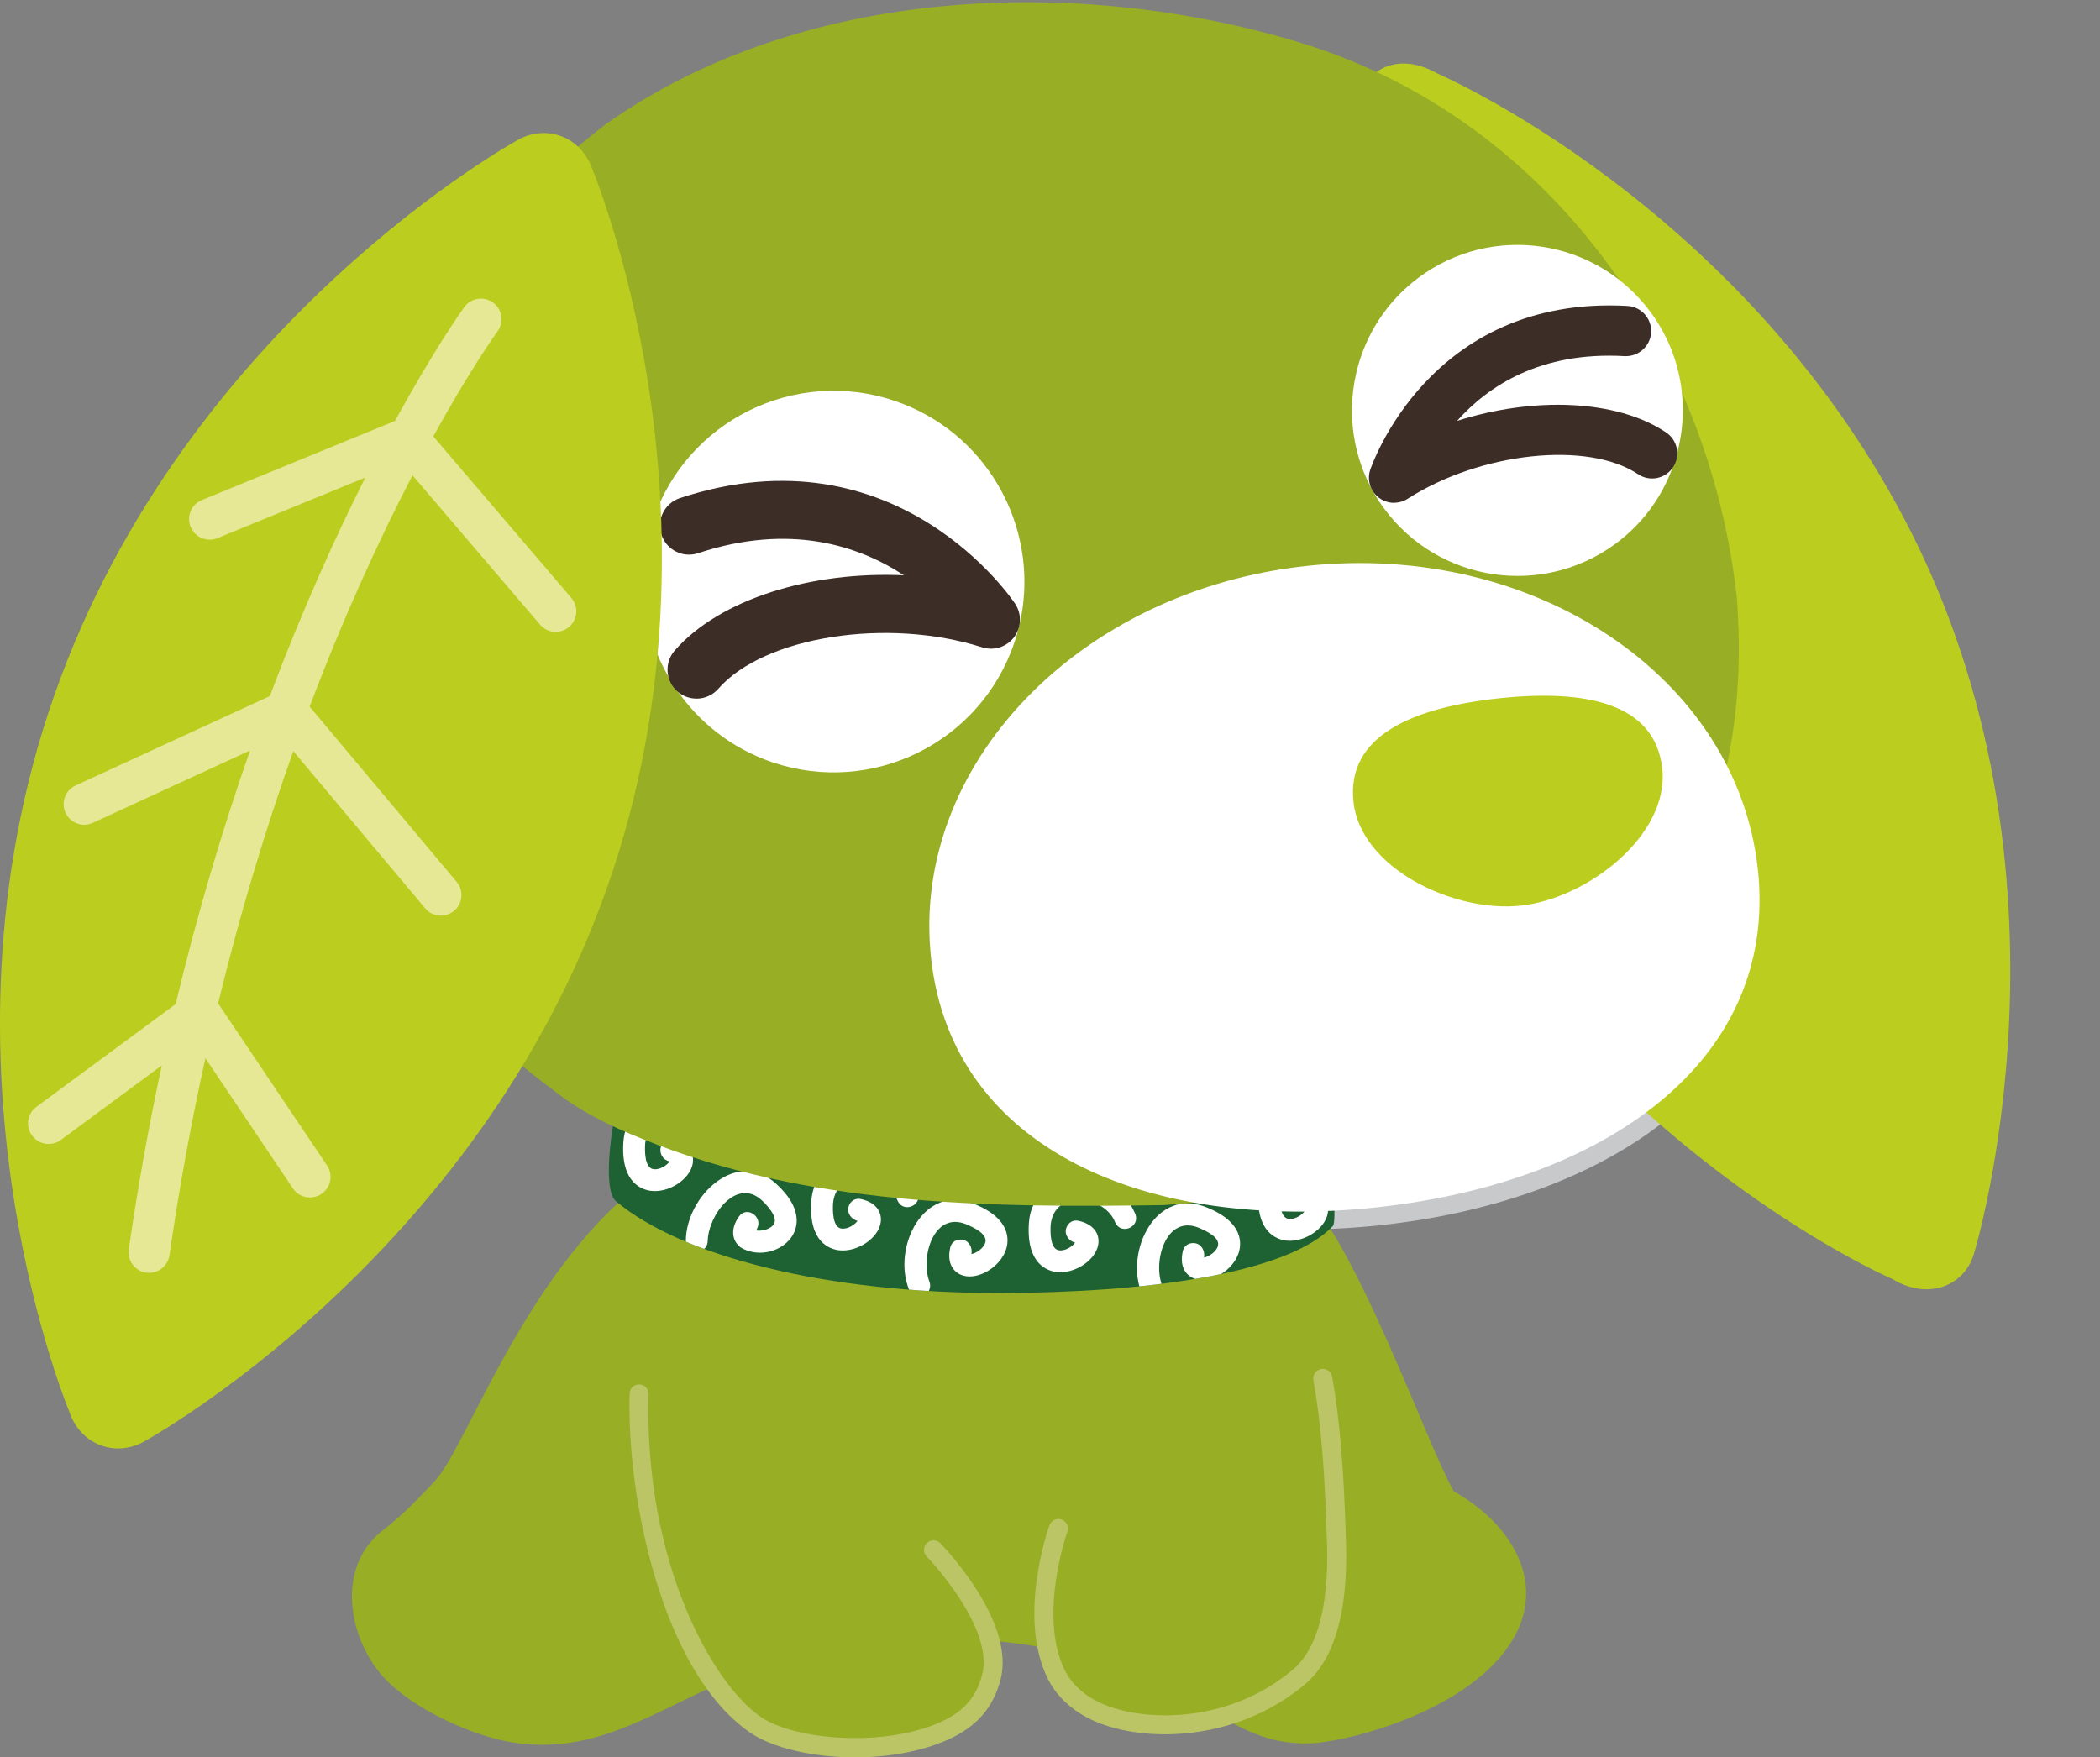 <?xml version="1.0" encoding="UTF-8"?>
<svg id="_レイヤー_1" data-name="レイヤー 1" xmlns="http://www.w3.org/2000/svg" width="580.2" height="485.61" xmlns:xlink="http://www.w3.org/1999/xlink" viewBox="0 0 580.2 485.61">
  <rect x="0" y="0" width="580.2" height="485.61" fill="#808080" stroke="none"/>
  <defs>
    <style>
      .cls-1 {
        fill-rule: evenodd;
      }

      .cls-1, .cls-2, .cls-3, .cls-4, .cls-5, .cls-6, .cls-7, .cls-8, .cls-9, .cls-10 {
        stroke-width: 0px;
      }

      .cls-1, .cls-9 {
        fill: #98ae25;
      }

      .cls-2 {
        fill: #1e6233;
      }

      .cls-3 {
        fill: #c8c9ca;
      }

      .cls-4 {
        fill: none;
      }

      .cls-5 {
        fill: #fff;
      }

      .cls-6 {
        fill: #e7e896;
      }

      .cls-7 {
        fill: #bbc565;
      }

      .cls-8 {
        fill: #3d2d27;
      }

      .cls-11 {
        clip-path: url(#clippath);
      }

      .cls-10 {
        fill: #bbcd1f;
      }
    </style>
    <clipPath id="clippath">
      <path class="cls-4" d="M169.44,310.71c.19-.88,40.06,18.26,105.49,18.81,33.56.28,90.89-8.12,91.58-7.69,1.86,1.16,2.79,15.85,1.75,16.95-12.7,13.44-52.88,18.47-92.1,18.52-48.14.06-87.9-10.21-105.98-25.36-3.71-3.11-1.09-19.62-.74-21.24Z"/>
    </clipPath>
  </defs>
  <path class="cls-3" d="M359.73,339.74c7.06,0,14.34-.4,21.67-1.18,33.1-3.55,61.89-14.53,81.08-30.9,1.18-1.01,1.33-2.79.34-3.99-.99-1.19-2.75-1.34-3.93-.35-18.35,15.65-46.07,26.16-78.08,29.6-7.26.78-14.58,1.1-21.44,1.15h0c-1.54,0-2.78,1.26-2.79,2.82,0,1.69,1.5,2.81,3.15,2.83Z"/>
  <path id="_からだ_うしろ_" data-name="からだ(うしろ)" class="cls-1" d="M274.84,453.41c-74.84-7.66-91.74,33.1-131.45,28.33-11.94-1.43-29.53-9.45-37.62-18.51-9.52-10.65-13.04-30.11-.14-40.24,6.57-5.15,9.71-8.74,14.36-13.56,9.15-9.48,25.87-60.87,60.72-85.03,38.91,5.99,112.87,20.52,182.14,8.34,14.96,19.03,31.76,67,38.82,79.37,18.14,10.16,28.47,29.86,10.94,47.82-15,15.36-42.36,21.49-50.36,21.79-26.59.99-30.15-22.44-87.4-28.3Z"/>
  <path class="cls-9" d="M180.18,363.64c.08.27,3.19-7.38,9.58-15.58,0,0,44.44,3.01,44.44,3.01,1.99,6.72,21.2,68.86,23.71,77.21,11.43,15.8,27.95,39,3.16,49.93-16.73,7.59-42.34,5.31-52.4-1.64-29.24-20.21-37.96-90.26-28.49-112.94Z"/>
  <path class="cls-9" d="M291.24,429.94c1.8-8.44,4.65-54.66,6.12-70.72,18.21-6.3,36.41-12.6,54.62-18.89,12.13,29.45,16.18,41.5,17.28,86.45,5.73,41.41-35.16,55.69-62.31,47.72-22.33-5.27-17.75-30.86-15.72-44.56Z"/>
  <g>
    <path class="cls-2" d="M169.44,310.71c.19-.88,40.06,18.26,105.49,18.81,33.56.28,90.89-8.12,91.58-7.69,1.86,1.16,2.79,15.85,1.75,16.95-12.7,13.44-52.88,18.47-92.1,18.52-48.14.06-87.9-10.21-105.98-25.36-3.71-3.11-1.09-19.62-.74-21.24Z"/>
    <g class="cls-11">
      <g id="_模様" data-name="模様">
        <path class="cls-5" d="M308.1,337.78c-2.84-7.44-16.72-9.36-17.81.62-.13,2-.18,6.71,2.26,7.09,1.84.28,3.8-1.14,4.49-2.11-1.71-.45-2.97-2.15-2.49-3.87.43-1.53,1.79-2.51,3.34-2.18,4.71,1,5.96,4.05,5.54,6.57-.71,4.34-6.5,8.16-11.47,7.6-2.56-.3-8.45-2.2-7.69-13.51.91-15.34,23.45-16.71,29.37-2.6,1.5,3.67-3.9,6.01-5.54,2.39Z"/>
        <path class="cls-5" d="M371.52,329.09c-2.84-7.44-16.72-9.36-17.81.62-.13,2-.18,6.71,2.26,7.09,1.84.28,3.8-1.14,4.49-2.11-1.71-.45-2.97-2.15-2.49-3.87.43-1.53,1.79-2.51,3.34-2.18,4.71,1,5.96,4.05,5.54,6.57-.71,4.34-6.5,8.16-11.47,7.6-2.56-.3-8.45-2.2-7.69-13.51.91-15.34,23.45-16.71,29.37-2.6,1.5,3.67-3.9,6.01-5.54,2.39Z"/>
        <path class="cls-5" d="M342.17,346.35c-1.62,4.74-7.57,8.32-11.79,7.1-2.45-.71-4.67-3.14-3.56-7.83.37-1.54,1.84-2.34,3.41-2.08,1.79.32,2.76,2.22,2.42,3.97,1.19-.24,3.32-1.45,3.85-3.21.64-2.51-3.61-4.31-5.44-5.09-8.87-3.47-12.56,9.15-10.01,15.94,1.32,3.73-4.21,5.81-5.66,2.11-4.63-11.62,4.05-29.32,17.9-23.66,10.53,4.18,9.72,10.3,8.89,12.75Z"/>
        <path class="cls-5" d="M214.66,327.33c-10.83-10.42-25.09,3.09-25.17,15.54-.02.5.13.96.34,1.38l3.45,1.55c1.26-.34,2.21-1.43,2.24-2.79.16-7.27,7.99-17.78,14.99-11.3,1.46,1.38,4.7,4.8,3.17,6.74-1.15,1.45-3.58,1.78-4.76,1.55.11-.21.22-.43.22-.43,1.75-3.2-2.65-6.48-4.94-3.47-2.77,3.95-1.61,7.02.4,8.59,8.91,5.41,23.54-5,10.05-17.36Z"/>
        <path class="cls-5" d="M277.91,345.38c-1.62,4.74-7.57,8.32-11.79,7.1-2.45-.71-4.67-3.14-3.56-7.83.37-1.54,1.84-2.34,3.41-2.08,1.79.32,2.76,2.22,2.42,3.97,1.19-.24,3.32-1.45,3.85-3.21.64-2.51-3.61-4.31-5.44-5.09-8.87-3.47-12.56,9.15-10.01,15.94,1.32,3.73-4.21,5.81-5.66,2.11-4.63-11.62,4.05-29.32,17.9-23.66,10.53,4.18,9.72,10.3,8.89,12.75Z"/>
        <path class="cls-5" d="M200.01,316.94c-1.53.65-3.31-.05-3.96-1.58-2.83-7.44-16.72-9.35-17.8.62-.13,2.01-.18,6.72,2.26,7.09,1.84.28,3.8-1.14,4.5-2.12-3.86-.93-3.15-6.63.85-6.04,4.71,1,5.95,4.06,5.54,6.57-.71,4.34-6.51,8.17-11.48,7.6-2.56-.3-8.44-2.2-7.69-13.5.43-6.42,4.73-11.1,11.24-12.22,6.47-1.12,14.77,1.84,18.12,9.62.66,1.53-.04,3.31-1.58,3.97Z"/>
        <path class="cls-5" d="M247.98,331.77c-2.84-7.44-16.72-9.36-17.81.62-.13,2-.18,6.71,2.26,7.09,1.84.28,3.8-1.14,4.49-2.11-1.71-.45-2.97-2.15-2.49-3.87.43-1.53,1.79-2.51,3.34-2.18,4.71,1,5.96,4.05,5.54,6.57-.71,4.34-6.5,8.16-11.47,7.6-2.56-.3-8.45-2.2-7.69-13.51.91-15.34,23.45-16.71,29.37-2.6,1.5,3.67-3.9,6.01-5.54,2.39Z"/>
      </g>
    </g>
  </g>
  <path class="cls-7" d="M236.24,485.61c8.95,0,18.24-1.52,25.92-5.01,7.74-3.52,12.28-8.77,14.29-16.52,4.16-16.07-15.79-36.77-16.65-37.64-1.01-1.04-2.68-1.06-3.72-.05-1.04,1.01-1.06,2.68-.05,3.72.19.19,18.74,19.45,15.32,32.65-1.6,6.18-5.11,10.2-11.37,13.05-15.53,7.05-40.38,5.12-49.82-1.4-13.65-9.43-32.27-43.33-30.96-89.16.04-1.45-1.1-2.66-2.55-2.7-1.51-.04-2.66,1.1-2.7,2.55-.82,28.77,8.94,76.84,33.23,93.63,6.15,4.25,17.31,6.88,29.06,6.88Z"/>
  <path class="cls-7" d="M321.86,479.24c12.67,0,27.05-3.96,38.77-13.89,8-6.78,11.79-19.78,11.27-38.64-.57-20.4-1.75-34.67-3.85-46.28-.26-1.43-1.63-2.38-3.06-2.12-1.43.26-2.38,1.63-2.12,3.06,2.05,11.33,3.21,25.36,3.77,45.49.48,17.18-2.69,28.78-9.41,34.48-15.48,13.12-36.01,14.81-49.49,10.65-8.63-2.66-12.21-7.71-13.57-10.48-7.4-15.05.64-38.03.73-38.26.49-1.37-.23-2.87-1.59-3.36-1.37-.49-2.87.22-3.36,1.59-.37,1.02-8.88,25.29-.49,42.35,1.74,3.53,6.22,9.94,16.74,13.19,4.61,1.42,9.97,2.22,15.68,2.22Z"/>
  <path class="cls-10" d="M381.92,210.75c50.19,103.89,140.92,142.68,140.92,142.68,10.04,6.09,19.88,1.72,22.48-6.82,0,0,32.55-105.18-19.3-203.46-46.04-87.27-128.94-122.87-128.94-122.87-9.08-5.14-18.63-3.47-23.41,8.88,0,0-40.43,80.84,8.24,181.6Z"/>
  <path class="cls-9" d="M167.68,34.09C221.52-3.79,297.36-6.89,358.89,11.68c68.31,20.61,113.46,84.14,121.02,153.88,1.42,21.25,2.18,62.54-31.69,108.38-31.61,36.53-79.18,56.51-126.95,59.07-48.28.74-98.23.24-143.65-18.24-8.98-3.57-17.72-7.79-25.24-13.94-94.01-68.52-69.81-202.13,15.29-266.74Z"/>
  <g>
    <path class="cls-5" d="M462.81,127.17c-2.8,8.89-8.29,17.03-16.36,23.01-20.31,15.02-48.95,10.73-63.97-9.57-8.32-11.25-10.7-25.05-7.73-37.69,2.39-10.17,8.24-19.58,17.29-26.28,20.3-15.02,48.95-10.74,63.96,9.57,9.05,12.23,11.05,27.48,6.8,40.96Z"/>
    <path class="cls-8" d="M385.17,138.95c-1.5,0-2.99-.48-4.23-1.44-2.33-1.78-3.28-4.84-2.39-7.63.16-.48,16.17-48.42,71.09-45.34,3.83.22,6.76,3.5,6.54,7.33-.22,3.83-3.52,6.73-7.33,6.54-23.27-1.34-37.73,8.3-46.28,17.89,21.13-6.72,44.06-5.97,57.75,3.2,3.19,2.14,4.04,6.45,1.9,9.64-2.14,3.19-6.45,4.04-9.64,1.9-13.84-9.28-43.58-6.1-63.65,6.78-1.15.74-2.45,1.1-3.76,1.1Z"/>
  </g>
  <g>
    <path class="cls-5" d="M185.92,189.03c5.77,9.07,14.31,16.49,25.08,20.73,27.09,10.66,57.7-2.66,68.36-29.74,5.91-15.01,4.44-31.08-2.64-44.26-5.7-10.61-15.01-19.34-27.09-24.1-27.09-10.67-57.7,2.65-68.36,29.73-6.43,16.32-4.1,33.89,4.65,47.63Z"/>
    <path class="cls-8" d="M192.44,193.05c-1.87,0-3.75-.65-5.27-1.98-3.33-2.91-3.67-7.97-.76-11.3,12.5-14.29,37.81-21.98,63.33-20.8-12.38-8.13-31.37-14.53-56.87-6.11-4.2,1.39-8.73-.9-10.12-5.1-1.39-4.2.9-8.73,5.1-10.12,60.23-19.87,92.35,28.78,92.67,29.27,1.83,2.84,1.68,6.53-.38,9.21-2.05,2.68-5.57,3.78-8.79,2.76-26.19-8.36-60.24-3.02-72.88,11.44-1.58,1.81-3.8,2.74-6.03,2.74Z"/>
  </g>
  <g>
    <path class="cls-5" d="M485.67,240.2c5.77,53.07-42.32,86.66-105.39,93.43-63.08,6.78-117.27-15.83-123.04-68.9-5.76-53.07,40.7-101.58,103.78-108.35,63.08-6.78,118.88,30.75,124.65,83.82Z"/>
    <path class="cls-10" d="M459.26,212.37c1.98,18.37-20.55,35.88-39.06,37.88-18.51,2-44.26-10.29-46.25-28.66-1.99-18.38,16.51-26.06,40.06-28.61,23.55-2.54,43.26,1.02,45.24,19.39Z"/>
  </g>
  <g>
    <path class="cls-10" d="M167.94,244.68c-36.2,103.51-128.28,153.74-128.28,153.74-7.57,4.12-16.55,1.02-19.95-6.91,0,0-40.97-95.67-4.78-199.18C51.14,88.81,143.21,38.59,143.21,38.59c7.57-4.13,16.55-1.02,19.95,6.92,0,0,40.97,95.66,4.78,199.18Z"/>
    <path class="cls-6" d="M10.05,305.86l38.48-28.4c6.17-25.77,13.23-49.18,20.56-70.08l-43.45,20c-.81.37-1.66.54-2.49.52-2.11-.04-4.11-1.26-5.05-3.31-1.31-2.85-.06-6.22,2.79-7.54l53.66-24.7c9.04-23.99,18.22-44.2,26.38-60.39l-40.86,16.75c-.74.3-1.51.44-2.27.42-2.19-.05-4.26-1.37-5.14-3.53-1.19-2.9.2-6.22,3.1-7.41l53.38-21.88c11.14-20.37,18.92-31.16,19.15-31.47,1.86-2.53,5.41-3.08,7.94-1.22,2.53,1.85,3.08,5.41,1.22,7.94-.22.3-7.37,10.22-17.74,29.02l38.14,44.65c2.04,2.39,1.76,5.97-.63,8.01-1.1.94-2.46,1.39-3.81,1.36-1.56-.03-3.11-.71-4.2-1.99l-35.25-41.27c-8.55,16.47-18.55,37.87-28.41,63.92l40.61,48.42c2.02,2.4,1.7,5.99-.7,8-1.1.92-2.44,1.35-3.77,1.33-1.58-.03-3.14-.72-4.24-2.03l-36.41-43.42c-7.37,20.68-14.52,43.95-20.78,69.7l30.09,44.79c1.75,2.6,1.06,6.13-1.55,7.88-1.01.68-2.15.99-3.28.97-1.79-.04-3.53-.92-4.6-2.51l-24.17-35.98c-3.79,17.15-7.16,35.31-9.93,54.44-.42,2.87-2.91,4.93-5.73,4.87-.23,0-.47-.02-.7-.06-3.11-.45-5.26-3.33-4.81-6.44,2.57-17.76,5.66-34.7,9.11-50.8l-27.88,20.58c-1.05.77-2.28,1.13-3.49,1.11-1.7-.04-3.37-.83-4.46-2.31-1.86-2.52-1.33-6.08,1.2-7.94Z"/>
  </g>
</svg>